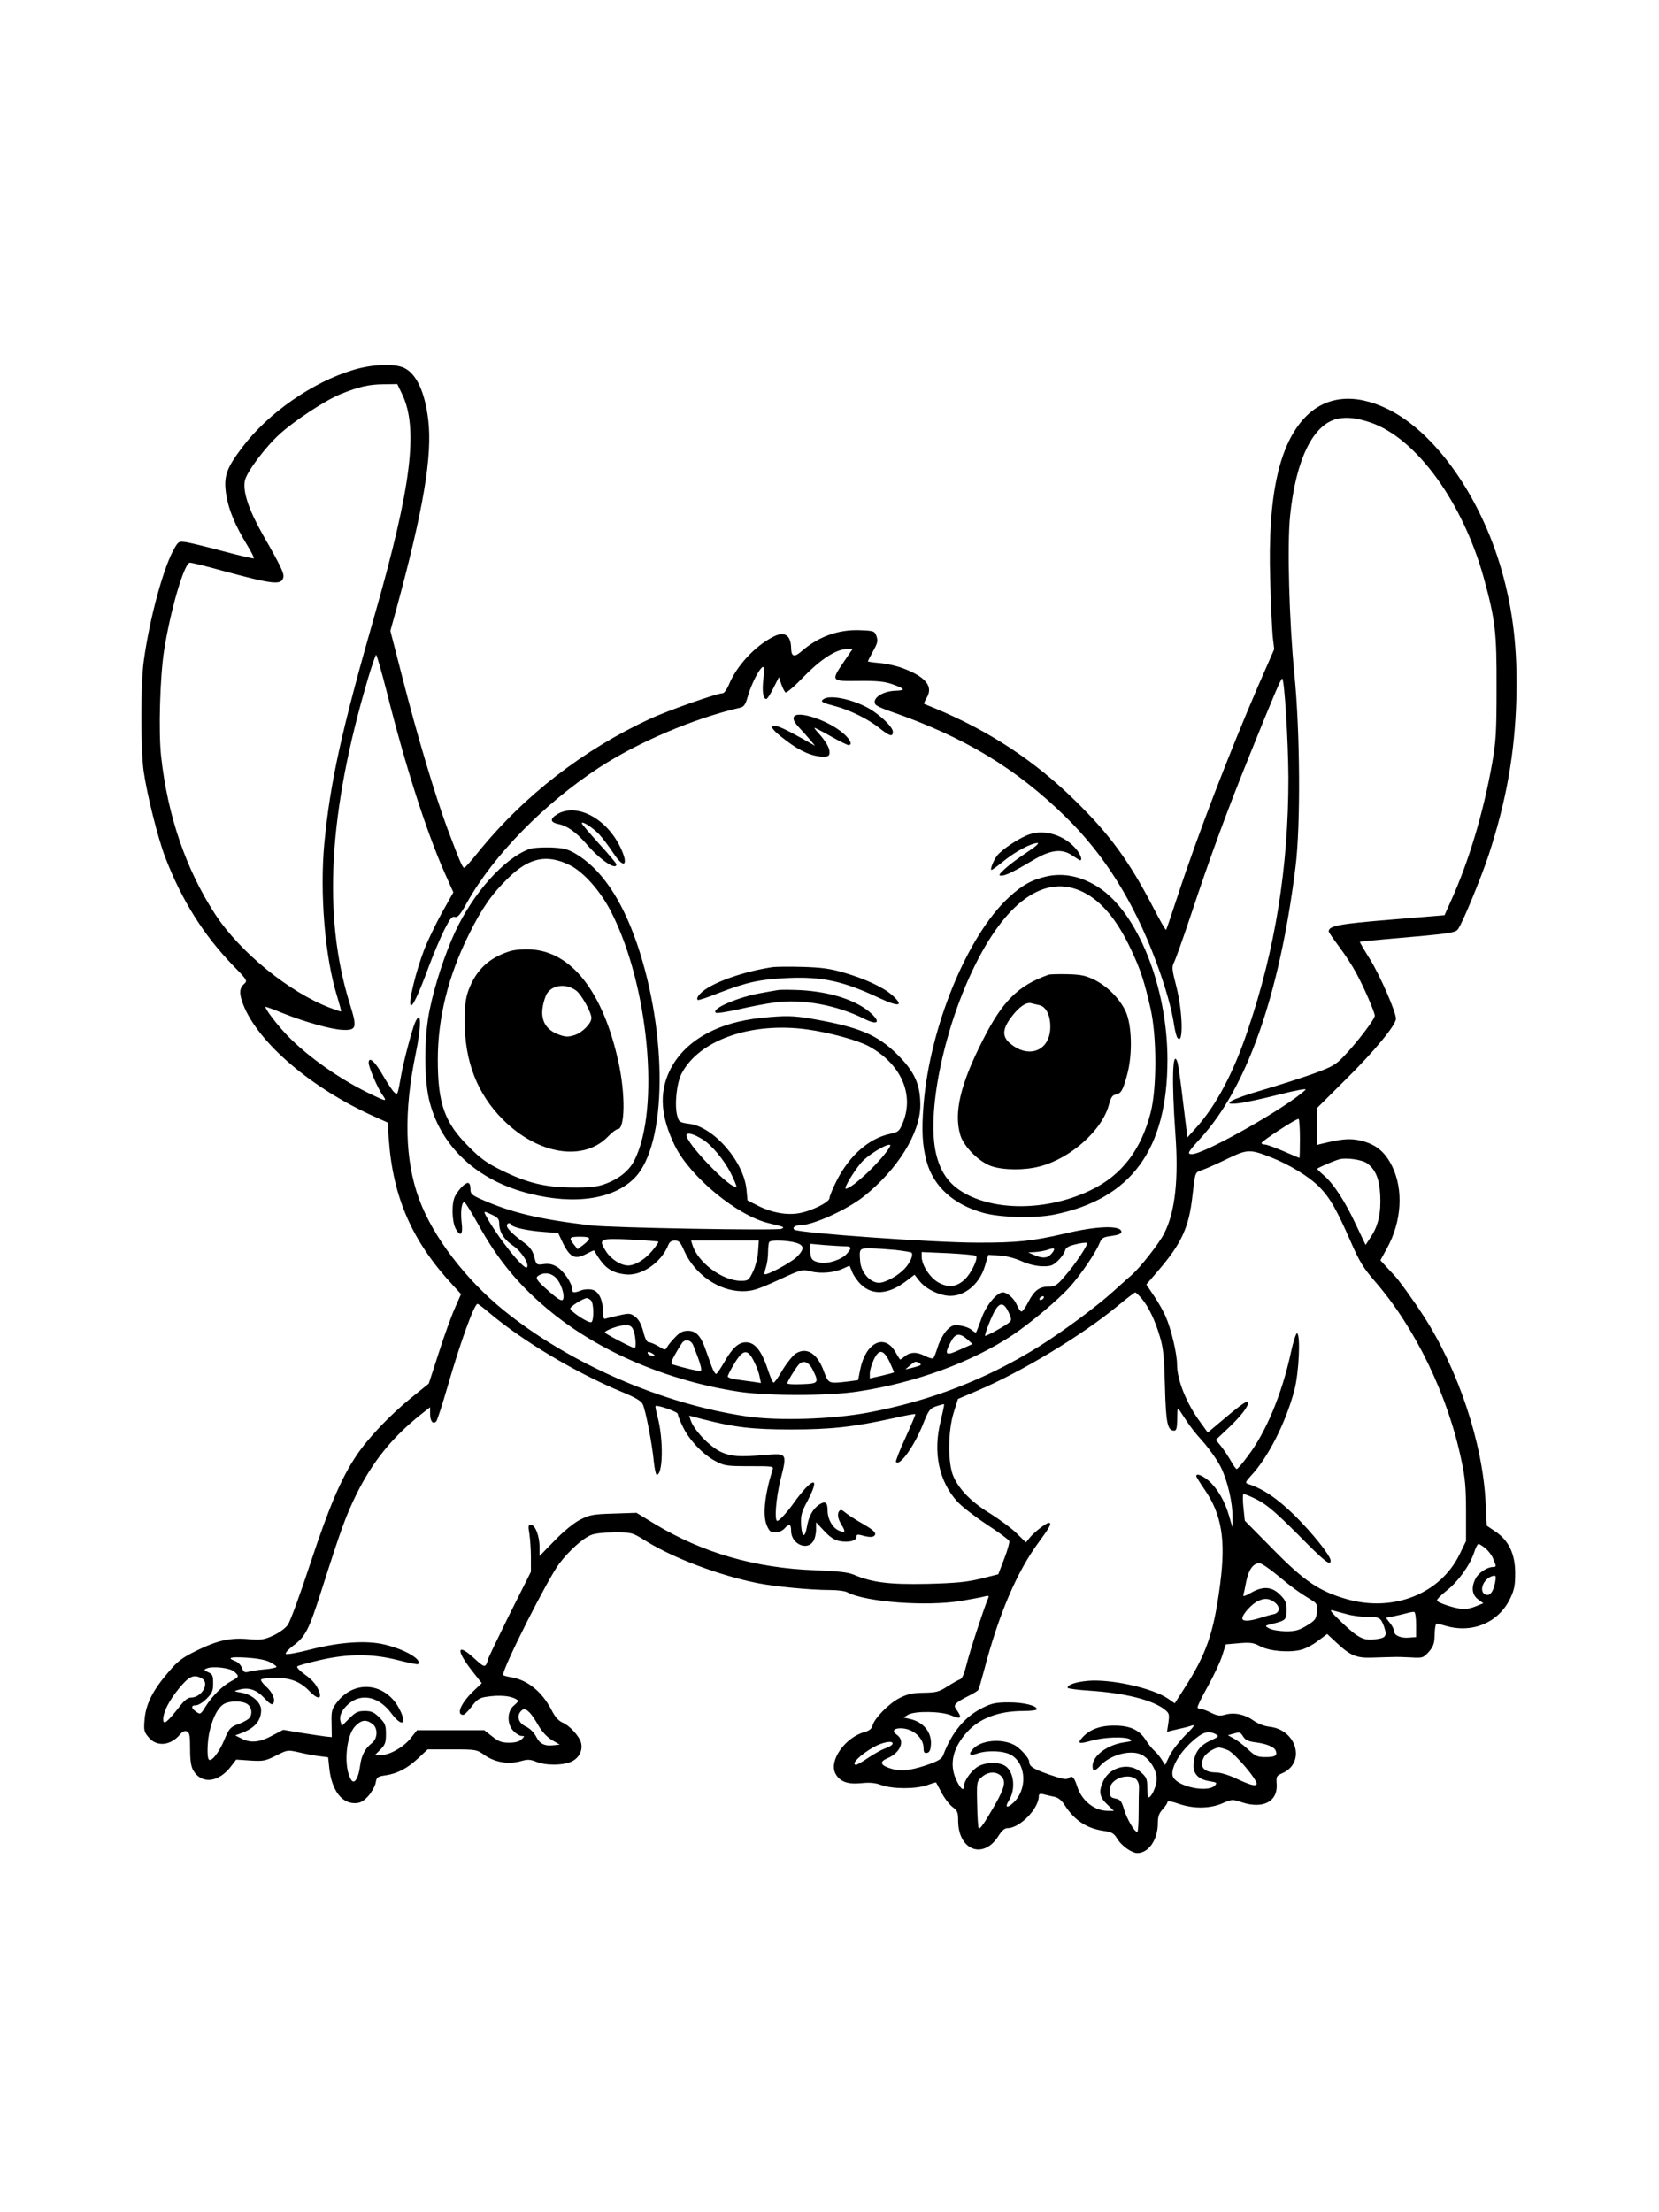 <?xml version="1.0" standalone="no"?>
<!DOCTYPE svg PUBLIC "-//W3C//DTD SVG 20010904//EN"
 "http://www.w3.org/TR/2001/REC-SVG-20010904/DTD/svg10.dtd">
<svg version="1.0" xmlns="http://www.w3.org/2000/svg"
 width="864pt" height="1152pt" viewBox="0 0 864 1152"
 preserveAspectRatio="xMidYMid meet">

<g transform="translate(0,1152) scale(0.1,-0.1)"
fill="#000000" stroke="none">
<path d="M1841 9594 c-212 -63 -444 -224 -579 -403 -85 -112 -98 -153 -84
-247 13 -80 47 -161 110 -264 22 -36 37 -66 33 -68 -4 -1 -75 15 -157 37 -82
22 -168 43 -191 47 -40 6 -43 5 -62 -27 -57 -93 -131 -364 -162 -589 -17 -120
-17 -457 -1 -575 17 -121 75 -352 112 -448 87 -226 199 -404 352 -563 78 -80
78 -81 58 -99 -24 -22 -25 -51 -3 -107 78 -199 356 -436 684 -583 l67 -30 7
-90 c22 -302 122 -530 333 -757 l43 -47 -32 -73 c-18 -40 -56 -145 -84 -233
l-52 -160 -89 -72 c-111 -90 -227 -211 -288 -303 -79 -118 -141 -263 -240
-562 -52 -158 -104 -301 -117 -319 -12 -18 -46 -42 -76 -56 -48 -22 -63 -24
-126 -19 -97 9 -164 -6 -272 -59 -77 -38 -99 -54 -150 -115 -80 -93 -116 -166
-122 -244 -5 -56 -3 -65 22 -94 41 -49 112 -43 161 14 13 16 26 23 37 18 14
-5 17 -21 17 -91 0 -61 5 -93 17 -113 43 -73 132 -63 197 23 l26 34 74 -5 c67
-4 79 -2 134 26 59 30 60 30 118 17 33 -8 80 -17 106 -20 l47 -6 6 -57 c12
-112 63 -182 132 -182 28 0 43 8 69 35 18 20 36 51 40 69 5 31 9 35 52 41 62
9 115 37 172 91 l47 44 127 0 c127 0 128 0 173 -32 54 -36 121 -47 186 -29 35
10 48 9 79 -3 50 -21 144 -20 187 2 38 19 57 58 47 97 -9 34 -60 90 -97 105
-20 9 -38 29 -55 62 -50 98 -126 160 -213 174 -23 4 -41 9 -41 12 0 40 234
503 293 580 50 66 121 130 164 148 20 9 69 14 124 14 91 0 91 0 165 -46 142
-88 380 -178 579 -218 91 -18 277 -36 378 -36 38 0 78 -5 90 -12 96 -51 415
-75 597 -44 52 9 106 19 119 23 21 5 23 4 16 -13 -22 -52 -96 -278 -111 -341
-12 -48 -23 -75 -34 -78 -9 -3 -39 -20 -66 -37 -43 -28 -58 -32 -124 -33 -60
-1 -85 -7 -126 -28 -55 -28 -131 -106 -140 -143 -4 -16 -17 -27 -40 -33 -103
-28 -189 -151 -153 -217 22 -42 64 -57 134 -50 45 5 74 2 106 -10 58 -21 180
-21 238 0 24 9 45 15 46 14 1 -2 15 -27 30 -56 16 -30 42 -62 57 -73 24 -18
28 -27 28 -70 0 -156 133 -205 211 -78 17 26 31 39 47 39 63 0 162 102 162
166 0 12 6 15 26 10 15 -4 40 -10 56 -13 19 -4 37 -18 52 -42 52 -81 115 -123
208 -136 40 -6 50 -13 67 -41 22 -36 75 -74 104 -74 59 0 107 70 107 156 0 34
6 51 25 72 14 15 25 32 25 38 0 7 21 4 58 -9 77 -27 163 -26 228 2 50 22 53
22 103 5 109 -35 185 4 180 93 -3 42 -1 46 27 58 126 53 79 227 -64 243 -28 3
-61 16 -85 33 -45 32 -99 43 -146 30 -27 -8 -41 -6 -72 9 -21 11 -45 20 -53
20 -8 0 -17 3 -19 8 -3 4 21 53 52 108 31 56 66 129 76 162 l19 59 69 6 c58 5
75 3 110 -16 50 -26 153 -34 214 -18 23 6 63 27 88 47 l47 35 47 -44 c74 -69
104 -82 189 -79 39 1 87 3 105 3 17 1 61 0 95 -2 61 -4 65 -2 93 29 22 25 29
43 30 77 1 40 3 53 8 69 0 2 22 -2 48 -10 140 -42 278 16 338 142 22 46 26 70
26 132 0 100 -34 170 -102 216 l-46 31 -6 120 c-15 311 -143 695 -325 975 -47
73 -134 194 -152 210 -3 3 -20 22 -38 41 l-33 36 35 64 c76 138 86 304 26 426
-38 77 -87 116 -167 134 -53 12 -96 8 -195 -16 l-28 -7 0 96 0 97 148 147
c148 146 262 284 262 317 0 36 -84 228 -136 311 -30 48 -53 88 -52 89 2 2 62
8 133 14 347 30 366 33 380 55 26 40 117 261 157 381 92 280 137 530 145 815
7 257 -17 463 -78 675 -111 383 -345 714 -592 835 -170 83 -320 69 -427 -40
-139 -142 -198 -413 -185 -845 3 -126 10 -261 13 -298 l8 -68 -84 -192 c-150
-348 -314 -773 -417 -1087 -32 -96 -59 -178 -62 -182 -2 -4 -33 50 -69 120
-124 238 -224 376 -404 552 -210 207 -447 363 -730 481 -30 12 -56 23 -58 24
-1 1 5 16 15 33 34 58 -7 108 -125 152 -31 12 -84 24 -119 27 -35 3 -63 7 -63
9 0 2 12 26 27 53 23 41 26 54 18 77 -10 28 -13 29 -84 32 -114 5 -219 -33
-307 -110 -38 -33 -53 -28 -54 17 -1 67 -34 89 -91 60 -98 -49 -195 -155 -234
-253 -10 -23 -24 -42 -31 -42 -29 0 -285 -90 -376 -132 -349 -161 -659 -401
-898 -696 -36 -45 -68 -81 -72 -81 -9 -1 -24 34 -89 207 -64 173 -155 477
-233 782 l-63 245 29 105 c143 525 191 808 168 995 -17 144 -62 239 -125 269
-50 24 -164 20 -264 -10z m253 -126 c86 -178 48 -483 -140 -1141 -177 -618
-234 -879 -265 -1200 -24 -258 3 -590 66 -793 13 -43 23 -79 21 -81 -1 -1 -26
7 -55 18 -214 81 -471 290 -601 489 -151 232 -247 511 -281 822 -14 127 -6
414 16 553 33 209 105 455 134 455 9 0 84 -18 166 -41 266 -72 308 -77 320
-38 7 20 -9 55 -106 224 -73 129 -105 224 -94 281 8 44 106 175 181 243 78 71
238 176 316 208 96 39 146 51 225 52 l72 1 25 -52z m5046 -149 c238 -83 480
-417 589 -814 58 -213 66 -275 65 -565 0 -232 -3 -281 -23 -395 -46 -259 -123
-515 -214 -715 l-34 -76 -279 -23 c-269 -22 -324 -32 -324 -61 0 -5 25 -41 55
-81 30 -40 69 -100 87 -134 40 -72 97 -205 98 -224 0 -18 -91 -138 -159 -209
-45 -48 -62 -57 -163 -94 -62 -22 -180 -60 -262 -84 -166 -48 -225 -81 -124
-69 31 3 125 24 209 45 90 23 146 33 138 25 -94 -90 -527 -335 -591 -335 -28
0 -22 10 42 80 244 265 414 748 497 1415 27 214 24 707 -6 1005 -27 276 -38
674 -22 826 30 291 119 474 245 503 50 11 103 5 176 -20z m-2745 -1245 c-69
-101 -68 -102 78 -100 95 1 134 -3 174 -17 67 -24 72 -32 18 -34 -70 -2 -125
-40 -106 -71 4 -7 38 -23 77 -36 384 -133 655 -296 915 -551 200 -196 352
-438 467 -745 51 -136 85 -256 97 -341 4 -25 11 -52 15 -60 34 -54 31 129 -4
265 -23 89 -24 101 -11 126 8 16 47 125 86 242 101 304 186 536 304 828 131
325 168 411 173 406 12 -13 31 -324 32 -517 0 -465 -68 -890 -211 -1312 -74
-222 -167 -397 -271 -511 l-44 -49 -23 187 c-12 103 -25 196 -30 208 -25 67
-29 -106 -10 -372 18 -241 -1 -410 -57 -521 -26 -53 -127 -181 -170 -218 -16
-14 -58 -51 -94 -84 -88 -80 -263 -210 -391 -290 -274 -170 -562 -282 -888
-343 -187 -35 -466 -44 -631 -20 -443 65 -924 275 -1266 552 -199 161 -370
385 -441 579 -75 202 -81 455 -18 758 31 150 29 234 -3 163 -15 -33 -58 -195
-72 -271 -20 -111 -19 -108 -36 -94 -9 7 -36 48 -61 91 -41 72 -73 99 -73 63
0 -22 48 -135 72 -167 24 -34 21 -35 -50 -1 -161 75 -336 197 -446 311 -52 54
-119 142 -113 149 2 1 41 -13 87 -32 120 -48 257 -86 314 -88 73 -3 77 10 38
135 -142 455 -112 998 95 1696 20 67 39 122 42 122 3 0 28 -87 55 -192 97
-387 205 -724 302 -944 l45 -101 -61 -109 c-33 -60 -73 -144 -90 -187 -46
-121 -85 -283 -70 -292 10 -6 42 63 94 204 24 64 60 149 80 189 30 59 40 72
55 67 15 -4 28 11 65 78 138 245 400 512 685 699 205 134 498 258 733 312 23
5 30 15 44 64 17 59 56 136 75 148 9 5 10 -12 5 -59 -8 -67 -2 -107 15 -107 5
0 22 26 37 57 l29 57 12 -37 c7 -20 17 -39 22 -43 6 -3 49 34 97 84 90 92 169
142 224 142 l28 0 -45 -66z m2375 -2485 c0 -54 -1 -99 -3 -99 -1 0 -38 16 -82
35 -44 19 -88 35 -97 35 -10 0 -18 3 -18 8 1 10 184 130 193 125 4 -2 7 -49 7
-104z m-150 -96 c98 -39 199 -101 252 -155 54 -55 89 -116 163 -285 44 -101
66 -137 125 -205 211 -243 380 -592 451 -933 19 -87 24 -142 24 -265 l0 -155
-34 -70 c-101 -206 -346 -302 -589 -232 -142 41 -219 93 -383 260 l-146 148
-7 66 c-4 36 -4 68 -1 72 4 3 36 -10 73 -29 52 -27 99 -68 213 -182 138 -140
169 -165 169 -135 0 25 -94 143 -189 237 -89 87 -164 138 -243 163 -14 5 -11
11 16 41 90 95 182 277 227 446 24 91 33 290 14 297 -5 1 -20 -43 -32 -100
-47 -217 -129 -414 -224 -539 -28 -38 -54 -68 -58 -68 -4 0 -18 19 -31 43 -13
23 -36 57 -51 76 l-27 33 70 66 c59 56 98 106 98 127 0 16 -29 -3 -115 -75
l-95 -80 -38 53 c-72 96 -122 221 -122 301 0 57 -31 187 -60 252 -10 23 -36
70 -59 104 l-41 61 61 71 c122 142 161 226 179 389 16 133 11 122 56 138 22 8
80 34 129 58 102 49 115 49 225 6z m500 -31 c44 -33 63 -79 68 -162 5 -94 -9
-162 -48 -220 l-28 -43 -50 105 c-57 122 -115 211 -166 256 -20 17 -36 33 -36
35 0 5 86 42 115 50 36 10 119 -2 145 -21z m-1175 -703 c37 -45 71 -115 96
-201 18 -59 22 -107 26 -258 5 -190 13 -230 48 -230 12 0 15 14 16 63 0 52 2
59 12 43 52 -81 73 -109 126 -168 32 -37 73 -95 90 -130 35 -72 61 -185 60
-261 l0 -52 -18 61 c-22 77 -60 142 -106 183 -33 28 -65 41 -65 24 0 -3 20
-36 45 -72 88 -129 109 -261 80 -486 -33 -255 -70 -365 -187 -547 l-50 -78
-36 25 c-81 55 -299 103 -418 92 -63 -6 -104 -20 -104 -36 0 -4 51 -11 113
-15 183 -12 329 -48 392 -98 24 -19 26 -25 20 -68 l-7 -48 54 13 c29 6 64 15
77 20 17 5 7 -9 -36 -51 -32 -33 -70 -81 -82 -107 l-23 -48 -18 28 c-9 15 -27
37 -39 47 -12 11 -31 34 -42 52 -34 55 -82 78 -164 78 -75 1 -131 -20 -169
-63 -28 -31 -16 -34 50 -15 64 18 171 22 199 7 14 -8 8 -11 -29 -16 -88 -12
-166 -70 -166 -123 0 -31 11 -30 41 2 54 58 161 85 217 55 41 -22 77 -81 76
-126 -1 -37 -27 -95 -43 -95 -3 0 -6 23 -6 51 0 45 -4 54 -33 80 -59 53 -160
30 -196 -45 -25 -54 -21 -84 20 -122 l35 -34 -31 0 c-70 0 -136 52 -160 127
-16 49 -26 59 -44 44 -12 -10 -32 -6 -102 18 -84 30 -104 42 -104 68 0 18 -49
72 -79 87 -67 34 -170 24 -212 -20 -28 -30 -20 -40 22 -25 53 18 139 14 177
-9 78 -48 83 -181 8 -249 -31 -29 -44 -23 -23 11 38 58 29 152 -18 182 -34 22
-103 20 -143 -4 -35 -22 -72 -74 -72 -103 0 -28 -20 -10 -41 37 -36 80 -17
164 57 246 65 72 165 110 292 110 39 0 72 4 72 9 0 19 -68 36 -145 36 -67 0
-89 -4 -137 -28 -93 -46 -160 -126 -206 -247 -8 -20 -26 -31 -90 -53 -88 -29
-137 -33 -191 -14 -47 16 -50 34 -9 51 68 29 93 92 49 122 -27 19 -18 34 20
34 62 0 119 -49 119 -103 0 -22 4 -28 18 -25 12 2 18 14 20 40 6 67 -39 122
-111 137 l-32 7 25 15 c36 20 173 18 224 -4 53 -23 59 -14 24 35 -14 20 -2 32
69 68 24 12 45 25 48 30 3 4 16 50 30 102 77 294 171 513 284 666 58 79 71
102 53 102 -13 0 -75 -48 -98 -76 l-21 -26 -50 49 c-27 26 -88 71 -134 100
-96 58 -161 123 -192 191 -32 68 -31 238 0 337 l22 70 103 44 c228 97 543 287
728 440 47 39 88 70 92 71 3 0 18 -14 33 -31z m-3401 -72 c177 -150 453 -315
696 -416 66 -27 99 -46 107 -63 15 -29 50 -210 58 -300 4 -38 11 -68 15 -68
33 0 36 184 5 300 -8 30 -13 56 -11 58 8 8 116 -30 116 -41 0 -7 11 -36 25
-64 31 -68 106 -148 170 -181 47 -25 59 -27 177 -27 124 0 128 0 121 -20 -40
-127 -52 -235 -30 -287 13 -32 21 -38 45 -38 16 0 37 9 47 20 25 28 35 25 35
-12 0 -66 80 -105 114 -56 9 12 16 40 16 62 l0 39 43 -46 c30 -32 53 -47 79
-52 48 -9 88 1 88 21 0 13 6 15 28 9 45 -13 66 -11 70 6 2 10 -18 27 -58 50
-34 19 -75 45 -92 58 -24 20 -31 22 -39 10 -10 -16 -4 -43 18 -77 18 -30 13
-36 -19 -22 -33 15 -58 60 -58 103 0 44 -12 53 -45 31 -32 -21 -54 -62 -63
-117 -11 -60 -26 -52 -30 14 -2 48 2 65 33 122 51 98 46 126 -12 65 -16 -18
-43 -51 -58 -73 -37 -52 -77 -95 -87 -95 -16 0 -7 118 17 215 35 139 35 138
-83 128 -129 -11 -174 -8 -225 15 -60 27 -145 116 -161 169 l-7 21 73 -19
c164 -42 258 -53 458 -53 207 0 325 13 534 59 60 14 111 23 113 21 2 -1 -21
-56 -51 -122 -30 -65 -52 -122 -50 -126 17 -28 93 77 140 193 30 76 36 84 70
96 21 7 39 12 41 10 1 -2 -7 -41 -18 -87 -41 -162 -10 -313 87 -420 22 -24 90
-77 152 -118 63 -41 116 -80 118 -87 3 -6 -9 -48 -26 -92 l-31 -81 -92 -23
c-74 -18 -129 -23 -279 -27 -197 -4 -286 7 -382 48 -31 13 -81 18 -201 23
-311 11 -587 91 -835 241 l-95 58 -120 -4 c-108 -3 -125 -7 -174 -32 -33 -17
-87 -61 -133 -109 l-78 -80 0 47 c0 57 -23 116 -45 116 -14 0 -15 -7 -8 -47 4
-27 8 -82 8 -123 l0 -75 -113 -225 c-61 -124 -112 -229 -112 -235 0 -5 -4 -17
-9 -24 -8 -12 -19 -6 -60 32 -89 83 -99 48 -17 -58 l55 -70 -44 -42 c-65 -62
-91 -124 -52 -123 7 1 26 20 44 44 25 34 40 44 70 49 78 13 143 6 172 -19 2
-2 -8 -13 -22 -25 -37 -29 -38 -99 -2 -134 13 -14 32 -25 42 -25 16 0 16 -1 0
-17 -12 -12 -33 -18 -65 -18 -39 0 -56 6 -89 33 l-41 32 -175 0 -175 0 -35
-44 c-39 -47 -109 -86 -156 -86 l-29 0 29 29 c25 25 29 37 29 81 0 46 -4 56
-34 86 -28 28 -42 34 -76 34 -36 0 -48 -6 -81 -39 l-39 -39 -7 26 c-8 31 14
70 57 100 65 44 148 21 208 -60 55 -73 84 -60 43 21 -71 139 -235 157 -327 35
-26 -34 -29 -45 -27 -109 l1 -71 -31 3 c-18 2 -75 11 -127 19 l-95 16 -59 -31
c-65 -35 -112 -39 -159 -14 l-32 16 30 11 c71 26 105 65 105 121 0 39 -47 81
-101 90 -44 8 -44 8 -14 16 50 14 91 0 131 -43 23 -26 39 -37 45 -31 17 17 -1
61 -37 92 -19 18 -29 33 -23 36 6 4 40 7 77 7 76 1 128 -20 176 -71 36 -37 60
-41 51 -8 -12 39 -35 67 -81 100 -24 17 -40 35 -36 39 5 5 57 19 118 33 149
34 271 34 406 0 55 -14 103 -24 105 -21 24 23 -68 77 -174 102 -95 23 -235 13
-387 -26 -66 -17 -123 -27 -127 -23 -5 5 13 24 38 43 64 47 83 85 148 290 104
326 126 385 181 498 84 170 187 298 337 417 l47 37 0 -35 c0 -38 15 -56 32
-39 5 5 31 85 58 178 67 233 140 434 157 434 3 0 29 -19 57 -43z m5191 -1229
c15 -12 34 -36 41 -54 18 -42 17 -44 -1 -44 -29 0 -75 -30 -90 -60 -24 -46
-19 -85 13 -109 l27 -20 -37 -15 c-21 -9 -50 -16 -65 -15 -38 0 -136 32 -139
44 -2 6 21 29 50 52 59 46 120 130 143 198 8 25 18 45 23 45 4 0 20 -10 35
-22z m-1081 -142 c73 -61 112 -89 179 -130 25 -15 28 -22 25 -59 -3 -38 -7
-44 -52 -72 -41 -25 -60 -30 -110 -30 -34 1 -72 7 -86 15 -25 14 -25 14 21 25
66 17 69 21 69 72 0 38 -5 50 -34 79 -43 43 -90 45 -152 9 -25 -15 -42 -20
-39 -13 2 7 9 39 15 71 12 62 37 97 69 97 10 0 53 -29 95 -64z m1132 -39 c-9
-46 -27 -70 -49 -61 -37 14 -14 81 33 96 21 7 23 3 16 -35z m-1143 -105 c26
-23 21 -51 -10 -58 -16 -3 -48 -12 -72 -20 -54 -17 -91 -18 -91 -2 0 21 48 75
82 91 35 17 62 14 91 -11z m372 -58 c28 -8 75 -14 105 -14 66 0 71 -4 89 -53
16 -48 8 -58 -51 -64 -58 -7 -86 8 -174 92 -51 49 -63 64 -44 59 14 -4 48 -13
75 -20z m360 -55 l0 -64 -37 -3 c-43 -4 -78 12 -78 34 0 9 -9 28 -21 42 l-21
27 39 8 c21 4 52 12 68 16 17 5 35 8 40 7 6 -2 10 -32 10 -67z m-5972 -193
c20 -10 37 -22 37 -26 0 -4 -28 -10 -62 -13 -35 -3 -73 -9 -85 -13 -18 -5 -25
-1 -33 20 -5 15 -21 31 -35 36 -45 17 -27 23 58 18 50 -3 97 -11 120 -22z
m-183 -51 c27 -24 26 -27 -15 -49 -47 -25 -100 -78 -134 -132 -26 -42 -28 -43
-49 -28 -28 19 -28 34 -1 34 12 0 36 15 55 34 29 29 34 41 34 80 0 40 -3 48
-26 58 -23 11 -24 13 -7 20 31 13 121 3 143 -17z m-169 -35 c43 -24 0 -100
-57 -100 -15 0 -34 -15 -55 -42 -68 -87 -89 -105 -89 -70 1 38 30 95 80 157
55 67 78 78 121 55z m241 -137 c22 -20 23 -56 2 -74 -9 -8 -35 -21 -58 -29
-36 -14 -44 -23 -67 -78 -26 -64 -65 -115 -80 -106 -13 8 -10 103 5 159 17 66
41 110 68 129 30 21 106 21 130 -1z m1467 -42 c10 -10 31 -41 46 -68 18 -31
43 -58 69 -74 l41 -24 -29 -3 c-49 -6 -75 6 -94 45 -11 21 -33 43 -53 52 -37
17 -49 51 -29 77 16 19 26 18 49 -5z m-821 -57 c31 -21 30 -76 -1 -101 -36
-28 -55 -64 -62 -120 -8 -62 -29 -96 -45 -73 -42 62 -30 232 21 282 31 32 55
35 87 12z m4394 -55 c18 -10 16 -13 -30 -34 -58 -27 -84 -66 -86 -128 -1 -47
27 -74 86 -83 36 -6 38 -8 24 -23 -38 -37 -189 -6 -216 44 -19 35 25 120 96
184 57 52 86 61 126 40z m143 -13 c11 -17 28 -25 63 -29 57 -7 99 -24 106 -44
10 -25 -3 -33 -53 -33 -43 0 -54 5 -92 41 -24 22 -57 48 -74 56 l-30 17 25 7
c38 11 38 11 55 -15z m-1827 -38 c-2 -6 -20 -17 -39 -23 -19 -7 -58 -29 -88
-49 -29 -20 -57 -36 -62 -36 -31 0 19 51 89 91 49 28 107 38 100 17z m1747
-32 c37 -16 159 -161 149 -177 -7 -12 -32 -5 -112 32 -34 16 -78 29 -98 29
-66 0 -90 31 -64 80 11 21 56 49 78 50 7 0 28 -6 47 -14z m-1183 -133 c29 -26
21 -62 -31 -153 -58 -100 -77 -127 -84 -120 -3 3 -7 59 -8 124 -3 119 -2 119
25 143 32 27 72 30 98 6z m702 -16 c11 -8 18 -25 18 -43 -1 -16 -2 -75 -2
-131 0 -57 -3 -103 -7 -103 -15 0 -55 69 -69 118 -13 42 -19 51 -44 56 -26 5
-30 10 -30 40 0 26 7 39 28 55 31 23 80 27 106 8z"/>
<path d="M4290 7880 c-20 -13 -10 -19 55 -36 80 -21 174 -67 233 -114 55 -44
72 -49 72 -21 0 21 -44 67 -101 107 -80 55 -219 90 -259 64z"/>
<path d="M4134 7786 c-5 -12 4 -29 27 -54 19 -20 46 -50 59 -66 l25 -30 -60
34 c-89 50 -132 70 -150 70 -29 0 -11 -24 60 -77 73 -56 137 -83 192 -83 28 0
33 4 33 23 0 24 -19 56 -58 100 -14 15 -23 27 -20 27 3 0 42 -20 86 -45 44
-25 85 -45 91 -45 22 0 10 29 -26 60 -78 69 -244 124 -259 86z"/>
<path d="M2902 7280 c-39 -24 -37 -42 5 -51 47 -9 93 -42 147 -104 70 -82 156
-140 156 -106 0 5 -40 53 -90 107 -49 55 -90 102 -90 107 0 14 54 -21 89 -56
18 -20 52 -64 75 -99 62 -95 84 -58 28 47 -76 141 -224 213 -320 155z"/>
<path d="M5364 7176 c-53 -17 -149 -81 -173 -114 -20 -29 -36 -72 -27 -72 4 0
32 21 63 46 60 49 144 94 177 94 10 0 -13 -21 -55 -48 -41 -27 -92 -65 -114
-85 -33 -30 -36 -37 -20 -37 22 0 65 21 166 81 90 54 149 61 202 25 21 -14 40
-26 42 -26 14 0 2 32 -21 59 -60 71 -160 103 -240 77z"/>
<path d="M2755 7098 c-131 -49 -290 -228 -385 -431 -51 -110 -105 -273 -131
-399 -32 -145 -32 -378 0 -492 63 -233 250 -404 516 -471 238 -61 442 -30 551
82 168 173 173 748 10 1223 -81 233 -187 387 -321 466 -40 23 -62 28 -129 31
-45 1 -94 -2 -111 -9z m212 -83 c72 -36 159 -133 215 -242 196 -381 257 -1029
122 -1295 -28 -56 -83 -99 -157 -125 -39 -14 -80 -18 -167 -17 -141 1 -235 24
-369 90 -75 37 -110 62 -170 123 -126 125 -161 224 -161 453 0 216 54 435 161
650 66 134 119 211 203 293 110 109 202 129 323 70z"/>
<path d="M2653 6566 c-108 -35 -173 -97 -213 -202 -15 -43 -20 -79 -20 -162 0
-210 66 -379 199 -512 184 -184 422 -221 550 -86 19 20 41 36 48 36 38 0 41
180 4 349 -80 365 -244 576 -458 587 -41 2 -85 -2 -110 -10z m347 -204 c27
-19 80 -114 80 -143 0 -29 -49 -78 -90 -90 -33 -10 -47 -9 -84 5 -80 31 -102
99 -64 199 22 56 100 71 158 29z"/>
<path d="M5450 6956 c-76 -17 -128 -46 -197 -110 -215 -199 -410 -672 -443
-1077 -11 -134 -7 -214 16 -298 36 -130 140 -224 295 -267 90 -25 270 -29 369
-9 401 81 590 339 590 806 0 380 -155 767 -360 899 -89 57 -181 76 -270 56z
m192 -82 c96 -48 177 -146 248 -298 49 -102 71 -171 102 -308 33 -146 33 -412
1 -540 -50 -196 -152 -329 -313 -406 -207 -100 -463 -111 -635 -27 -94 46
-145 111 -170 217 -49 207 35 630 190 955 171 360 378 506 577 407z"/>
<path d="M5460 6444 c-159 -57 -239 -137 -342 -341 -117 -230 -151 -377 -117
-493 18 -61 98 -141 163 -163 62 -21 173 -22 251 -1 162 42 327 190 361 324 8
31 17 46 30 49 33 6 41 20 64 104 29 106 25 257 -7 329 -30 65 -92 129 -160
164 -49 24 -71 29 -143 31 -47 1 -92 0 -100 -3z m-48 -158 c36 -8 58 -52 58
-113 0 -124 -111 -170 -210 -86 -42 35 -40 75 8 138 39 52 76 77 102 71 8 -2
27 -7 42 -10z"/>
<path d="M4025 6484 c-134 -20 -281 -68 -351 -116 -32 -22 -50 -46 -40 -55 3
-3 52 13 109 36 145 56 212 71 358 78 179 8 288 -15 476 -103 106 -50 134 -44
69 14 -46 41 -141 85 -251 117 -71 21 -116 27 -215 30 -69 2 -138 1 -155 -1z"/>
<path d="M4050 6364 c-14 -2 -52 -9 -85 -15 -122 -21 -267 -84 -236 -103 5 -4
59 5 118 18 59 14 144 30 189 36 144 19 324 -14 466 -86 66 -33 86 -19 38 26
-74 70 -212 115 -371 124 -52 2 -105 3 -119 0z"/>
<path d="M3970 6220 c-237 -23 -410 -123 -484 -279 -54 -116 -45 -236 29 -388
80 -162 326 -365 490 -403 79 -19 83 -20 65 -29 -21 -10 -886 5 -995 18 -268
32 -411 66 -567 135 -52 23 -58 29 -58 56 0 18 -5 30 -13 30 -16 0 -49 -35
-67 -69 -19 -36 -17 -131 3 -169 25 -47 40 -31 31 34 -6 55 0 104 14 104 5 0
36 -51 71 -113 104 -190 221 -330 386 -463 254 -206 606 -355 971 -411 152
-23 470 -23 623 1 298 45 591 152 805 294 95 64 237 183 299 252 54 60 131
173 152 223 13 31 19 35 65 41 34 5 50 11 50 21 0 35 -125 32 -295 -9 -168
-39 -253 -48 -458 -47 -221 0 -922 50 -949 67 -15 10 3 24 31 24 65 0 242 80
330 150 175 139 294 330 294 475 0 107 -29 173 -118 262 -105 105 -201 145
-449 188 -94 16 -135 17 -256 5z m236 -61 c114 -16 261 -56 318 -87 167 -91
238 -249 179 -396 -19 -47 -23 -51 -70 -61 -108 -24 -207 -111 -273 -238 -22
-43 -40 -86 -40 -96 0 -21 -94 -68 -160 -79 -63 -11 -141 3 -210 38 l-57 29
-5 53 c-12 147 -171 331 -299 346 -50 7 -53 9 -62 42 -15 56 -3 169 22 218 90
176 364 272 657 231z m-549 -571 c49 -29 114 -108 150 -179 17 -35 30 -66 28
-68 -24 -23 -277 241 -259 271 7 11 39 2 81 -24z m977 -40 c-38 -68 -196 -218
-229 -218 -14 0 51 106 88 144 53 52 162 109 141 74z m-2069 -355 c28 -13 35
-22 35 -45 0 -44 25 -83 72 -115 44 -29 87 -98 72 -113 -16 -15 -157 163 -213
269 -14 25 -11 26 34 4z m99 -52 c8 -13 83 -30 167 -36 l76 -6 26 -55 c36 -72
62 -84 118 -55 23 12 42 21 43 19 51 -88 84 -114 160 -124 84 -12 190 60 227
154 6 15 17 22 34 22 21 0 29 -9 49 -55 54 -121 179 -208 301 -209 52 0 76 7
186 57 124 57 126 58 173 46 53 -13 124 -6 169 16 17 8 31 14 32 13 1 -2 7
-17 14 -34 7 -17 27 -46 45 -63 60 -58 143 -52 233 16 l46 35 24 -31 c27 -35
79 -65 132 -76 87 -19 179 47 210 151 l18 59 58 -3 c35 -2 80 -14 114 -29 35
-16 76 -26 108 -27 44 -1 56 3 83 29 17 16 33 39 36 51 4 17 18 25 55 34 26 7
53 10 59 8 12 -4 -61 -114 -120 -180 -35 -41 -47 -48 -79 -48 -48 0 -76 -21
-106 -81 -14 -27 -30 -49 -35 -49 -5 0 -16 15 -24 34 -14 34 -50 66 -73 66
-32 0 -89 -70 -112 -137 -13 -37 -26 -70 -28 -72 -1 -2 -12 4 -22 13 -11 10
-38 20 -60 23 -35 5 -44 2 -69 -23 -16 -16 -37 -54 -47 -84 -9 -30 -20 -58
-24 -62 -4 -5 -25 1 -46 12 -43 22 -77 20 -108 -7 -9 -9 -19 -14 -20 -12 -2 2
-14 21 -26 42 -57 94 -153 44 -181 -94 l-11 -56 -52 -7 c-103 -12 -102 -12
-126 52 -34 94 -89 129 -146 94 -16 -10 -47 -49 -69 -85 -21 -37 -42 -67 -47
-67 -4 0 -15 24 -25 53 -36 112 -71 157 -119 157 -39 0 -72 -30 -114 -105 -17
-29 -35 -56 -40 -59 -5 -3 -16 14 -25 39 -9 25 -23 65 -32 89 -24 69 -49 96
-91 96 -26 0 -43 -8 -66 -33 -18 -18 -37 -41 -42 -51 -10 -18 -12 -18 -45 3
-19 11 -42 21 -50 21 -11 0 -21 19 -30 57 -11 39 -23 62 -42 76 -25 19 -31 19
-85 7 -32 -7 -64 -15 -70 -17 -9 -4 -13 7 -13 36 0 63 -22 108 -57 115 -16 4
-42 2 -57 -4 -37 -14 -46 -13 -46 6 0 30 -44 95 -78 116 -24 15 -44 19 -71 15
-37 -5 -38 -4 -49 39 -8 31 -22 50 -49 70 -59 43 -93 76 -93 91 0 15 16 18 24
4z m404 -73 c-2 -6 -17 -21 -32 -32 l-28 -21 -19 24 c-29 35 -24 41 32 41 35
0 49 -4 47 -12z m361 -14 c2 -2 -12 -23 -32 -47 -37 -45 -89 -77 -126 -77 -37
0 -88 32 -114 72 -43 67 -35 71 127 63 78 -4 143 -9 145 -11z m519 -52 c-2
-31 -14 -79 -27 -105 -21 -44 -25 -47 -62 -47 -96 0 -225 95 -253 188 l-7 22
177 0 176 0 -4 -58z m195 47 c47 -13 48 -34 5 -76 -32 -30 -157 -97 -166 -88
-2 2 1 18 7 36 6 18 11 53 11 79 0 26 3 50 7 53 10 11 93 8 136 -4z m259 -19
c33 0 35 -9 9 -38 -26 -31 -98 -55 -141 -47 -41 8 -50 19 -50 64 l0 34 77 -7
c42 -3 89 -6 105 -6z m261 -19 c43 -5 80 -11 84 -14 11 -12 -7 -54 -37 -85
-35 -37 -100 -72 -132 -72 -46 0 -93 53 -98 110 -6 68 -4 70 53 69 28 0 87 -4
130 -8z m827 2 c0 -3 -7 -15 -17 -25 -19 -21 -47 -22 -88 -3 l-30 13 35 2 c19
1 46 6 60 10 33 11 40 11 40 3z m-407 -33 c13 -12 -26 -93 -59 -123 -42 -39
-84 -44 -136 -16 -45 25 -88 91 -88 136 l0 23 138 -6 c75 -4 141 -10 145 -14z
m-2188 -114 c27 -27 48 -92 37 -113 -6 -10 -23 -1 -68 38 -72 63 -80 75 -57
88 30 17 63 12 88 -13z m2540 -106 c-3 -5 -11 -10 -16 -10 -6 0 -7 5 -4 10 3
6 11 10 16 10 6 0 7 -4 4 -10z m-2357 -12 c15 -15 16 -104 2 -113 -13 -8 -109
55 -110 71 0 11 67 53 86 54 5 0 15 -5 22 -12z m2175 -62 c15 -32 16 -41 5
-51 -18 -17 -128 -78 -128 -71 0 15 34 101 52 132 26 44 47 41 71 -10z m-1955
-91 c12 -25 17 -95 7 -95 -11 0 -155 75 -155 81 0 11 73 38 106 38 24 1 34 -5
42 -24z m1739 -49 l28 -25 -65 -29 c-75 -35 -84 -28 -50 37 24 48 46 52 87 17z
m-1426 -33 c36 -90 47 -128 38 -132 -9 -3 -97 18 -147 34 -10 4 -6 17 14 52
15 27 32 54 37 61 17 21 47 14 58 -15z m-211 -43 c13 -8 13 -10 -2 -10 -9 0
-20 5 -23 10 -8 13 5 13 25 0z m527 -40 c13 -25 26 -60 29 -79 l7 -33 -39 6
c-21 3 -60 8 -86 12 -27 3 -48 11 -48 16 0 6 16 37 36 70 45 73 68 75 101 8z
m706 -2 c13 -29 24 -54 23 -55 -1 -1 -30 -9 -64 -17 l-62 -14 0 26 c0 15 9 46
20 70 27 59 51 56 83 -10z m-402 -38 c36 -71 33 -75 -53 -78 -43 -2 -78 0 -78
4 0 9 40 75 59 97 22 26 52 17 72 -23z m558 31 c14 -9 9 -12 -51 -27 l-23 -5
24 20 c26 23 30 24 50 12z"/>
</g>
</svg>
